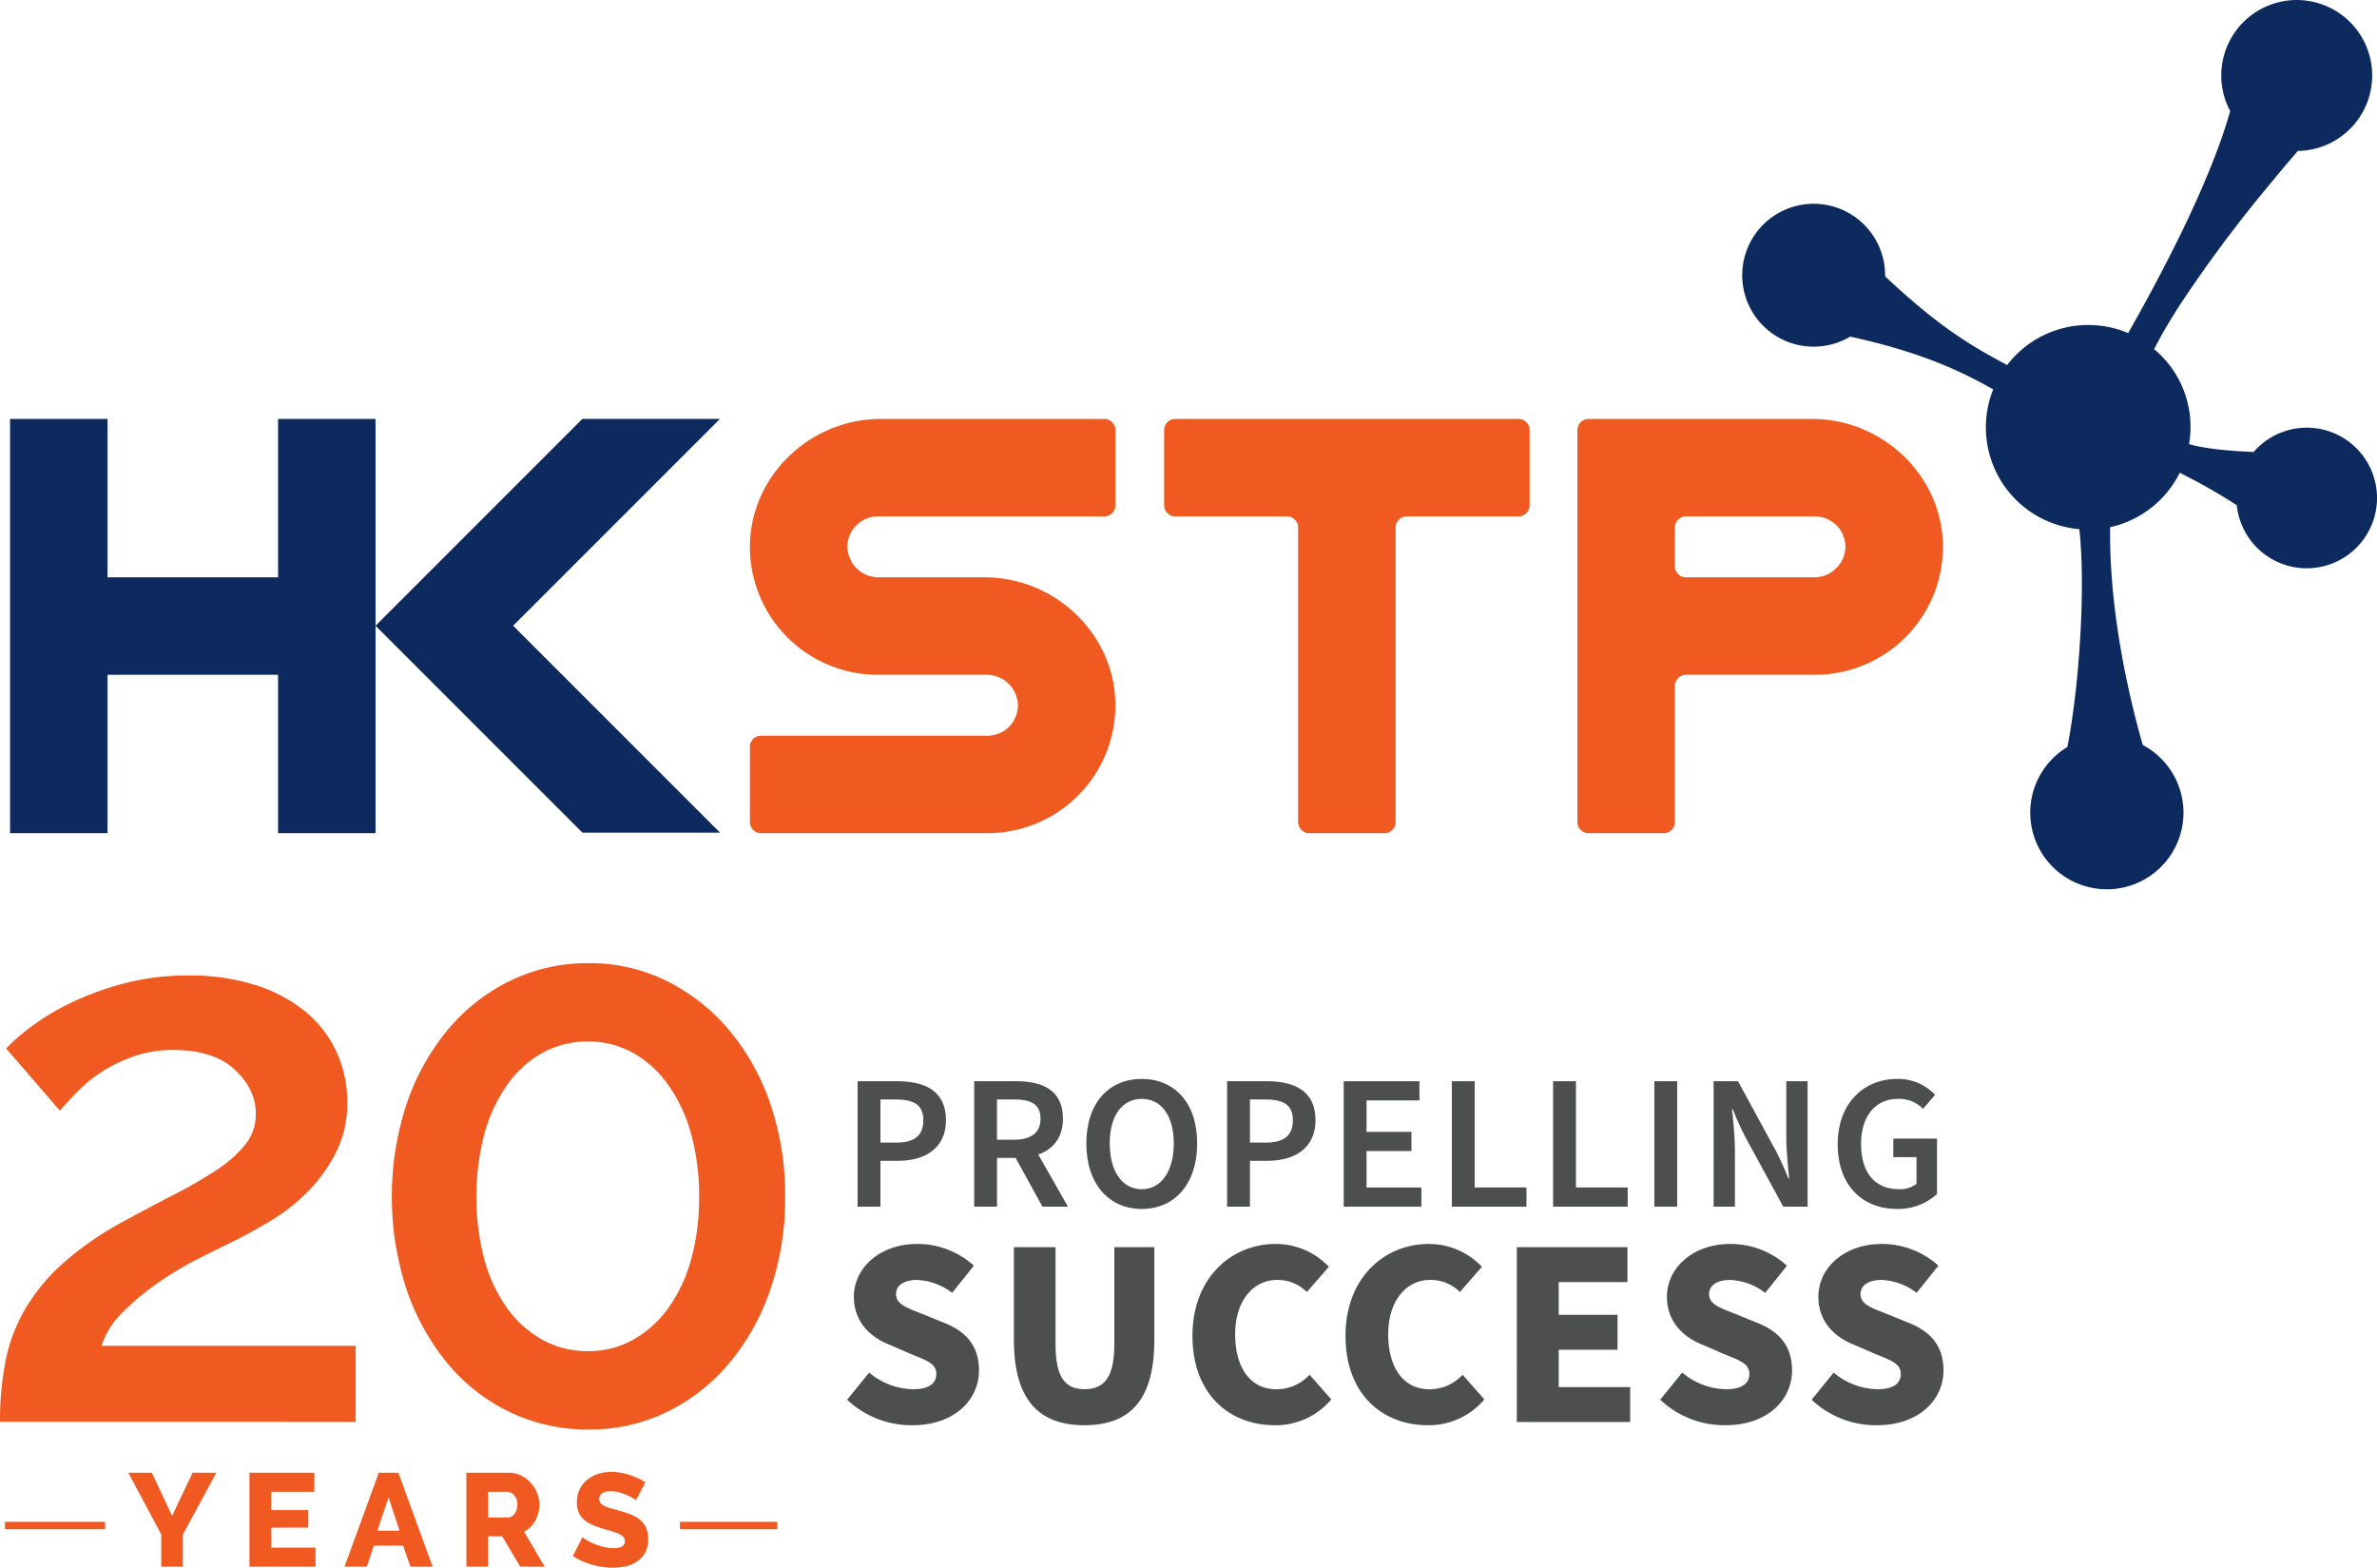 <svg xmlns="http://www.w3.org/2000/svg" width="540.948" height="356.75" viewBox="0 0 540.948 356.75">
  <g id="logo_hkstp_20a_color" transform="translate(-1963.375 -1472.57)">
    <g id="Group_653" data-name="Group 653">
      <g id="Group_652" data-name="Group 652">
        <path id="Path_404" data-name="Path 404" d="M2488.327,1569.894a15.944,15.944,0,0,0-12.077,5.528c-4.707-.19-10.9-.661-14.705-1.793a22.989,22.989,0,0,0-7.941-21.61q.761-1.5,1.627-3.055c.874-1.566,1.825-3.17,2.836-4.8q.521-.838,1.059-1.683a304.773,304.773,0,0,1,20.44-27.549c.637-.775,1.261-1.531,1.854-2.244,1.931-2.32,3.6-4.277,4.888-5.77a17.172,17.172,0,1,0-15.4-9.084c-3.963,14.219-13.345,33.183-23.218,50.533a23.258,23.258,0,0,0-27.539,7.274c-8.394-4.521-15.21-8.429-27.785-20.2,0-.065.01-.129.01-.2a16.258,16.258,0,1,0-7.943,13.929c16.878,3.679,26.01,8.311,32.547,12.015a23.242,23.242,0,0,0,19.607,31.8c1.557,14.352-.269,37.347-2.736,49.575a17.437,17.437,0,1,0,17.16-.47c-2.354-8.246-7.666-28.683-7.428-49.551a23.3,23.3,0,0,0,15.851-12.386,136.831,136.831,0,0,1,12.978,7.369,16,16,0,1,0,15.914-17.636Z" fill="#0c2a5e"/>
      </g>
    </g>
    <g id="Group_664" data-name="Group 664">
      <g id="Group_655" data-name="Group 655">
        <g id="Group_654" data-name="Group 654">
          <path id="Path_405" data-name="Path 405" d="M2080.154,1614.959l47.061-47.061H2095.9l-31.4,31.4-15.66,15.66,15.66,15.66,31.427,31.428h31.317Z" fill="#0c2a5e"/>
        </g>
      </g>
      <g id="Group_657" data-name="Group 657">
        <g id="Group_656" data-name="Group 656">
          <path id="Path_406" data-name="Path 406" d="M2188.1,1662.164a29.112,29.112,0,0,0,29.106-28.548c.307-16.318-13.441-29.671-29.761-29.671h-24.007a7.124,7.124,0,0,1-7.218-6.718,6.933,6.933,0,0,1,6.928-7.147h51.531a2.529,2.529,0,0,0,2.532-2.529v-17.119a2.531,2.531,0,0,0-2.532-2.529h-50.876c-16.32,0-30.068,13.356-29.761,29.673a29.111,29.111,0,0,0,29.106,28.546h24.663a7.122,7.122,0,0,1,7.217,6.718,6.93,6.93,0,0,1-6.928,7.144h-51.531a2.531,2.531,0,0,0-2.532,2.532v17.119a2.531,2.531,0,0,0,2.532,2.529Z" fill="#f05a21"/>
        </g>
      </g>
      <g id="Group_659" data-name="Group 659">
        <g id="Group_658" data-name="Group 658">
          <path id="Path_407" data-name="Path 407" d="M2308.947,1567.9h-78.113a2.531,2.531,0,0,0-2.53,2.529v17.119a2.531,2.531,0,0,0,2.53,2.532h25.438a2.53,2.53,0,0,1,2.529,2.53v67.022a2.53,2.53,0,0,0,2.53,2.529h17.119a2.528,2.528,0,0,0,2.529-2.529v-67.022a2.531,2.531,0,0,1,2.532-2.53h25.436a2.531,2.531,0,0,0,2.529-2.532v-17.119a2.53,2.53,0,0,0-2.529-2.529" fill="#f05a21"/>
        </g>
      </g>
      <g id="Group_661" data-name="Group 661">
        <g id="Group_660" data-name="Group 660">
          <path id="Path_408" data-name="Path 408" d="M2376.131,1603.944h-29.064a2.53,2.53,0,0,1-2.529-2.53v-8.8a2.53,2.53,0,0,1,2.529-2.53h29.353a6.929,6.929,0,0,1,6.928,7.144,7.122,7.122,0,0,1-7.217,6.718m-.365-36.042h-50.877a2.529,2.529,0,0,0-2.529,2.529v89.2a2.528,2.528,0,0,0,2.529,2.529h17.119a2.53,2.53,0,0,0,2.53-2.529v-30.98a2.53,2.53,0,0,1,2.529-2.532h29.353a29.109,29.109,0,0,0,29.106-28.546c.31-16.317-13.441-29.674-29.76-29.674" fill="#f05a21"/>
        </g>
      </g>
      <g id="Group_663" data-name="Group 663">
        <g id="Group_662" data-name="Group 662">
          <path id="Path_409" data-name="Path 409" d="M2026.658,1567.9v36.042h-38.813V1567.9h-22.18v94.262h22.18v-36.042h38.813v36.042h22.18V1567.9Z" fill="#0c2a5e"/>
        </g>
      </g>
    </g>
    <g id="Group_669" data-name="Group 669">
      <g id="Group_666" data-name="Group 666">
        <g id="Group_665" data-name="Group 665">
          <path id="Path_410" data-name="Path 410" d="M1963.375,1796.118a71.479,71.479,0,0,1,1.223-13.637,38.334,38.334,0,0,1,4.371-11.8,43.994,43.994,0,0,1,8.567-10.49,71.9,71.9,0,0,1,13.986-9.7q6.118-3.32,11.54-6.119a103.617,103.617,0,0,0,9.528-5.507,28.127,28.127,0,0,0,6.556-5.77,11.006,11.006,0,0,0,2.448-7.08q0-5.594-4.808-10.053t-13.9-4.459a27.205,27.205,0,0,0-8.654,1.312,33.77,33.77,0,0,0-7.168,3.321,31.524,31.524,0,0,0-5.683,4.459q-2.449,2.45-4.37,4.72l-12.239-14.162a43.705,43.705,0,0,1,5.507-4.807,54.214,54.214,0,0,1,9.092-5.508,67.033,67.033,0,0,1,12.15-4.458,57.036,57.036,0,0,1,14.861-1.835,48.878,48.878,0,0,1,15.124,2.185,34.1,34.1,0,0,1,11.364,6.032,25.849,25.849,0,0,1,7.081,9.178,27.145,27.145,0,0,1,2.448,11.452,24.75,24.75,0,0,1-2.623,11.539,35.7,35.7,0,0,1-6.469,8.917,42.908,42.908,0,0,1-8.392,6.556q-4.549,2.712-8.392,4.633-3.672,1.749-8.305,4.109a75.341,75.341,0,0,0-9,5.419,58.619,58.619,0,0,0-7.867,6.557,19.617,19.617,0,0,0-4.9,7.692h57.87v17.309Z" fill="#f05a21"/>
        </g>
      </g>
      <g id="Group_668" data-name="Group 668">
        <g id="Group_667" data-name="Group 667">
          <path id="Path_411" data-name="Path 411" d="M2142.054,1744.892a63.709,63.709,0,0,1-3.409,21.242,52.337,52.337,0,0,1-9.441,16.784,43.129,43.129,0,0,1-14.162,11.014,40.2,40.2,0,0,1-17.745,3.934,40.744,40.744,0,0,1-17.833-3.934,41.906,41.906,0,0,1-14.162-11.014,53.256,53.256,0,0,1-9.354-16.784,67.89,67.89,0,0,1,0-42.485,53.246,53.246,0,0,1,9.354-16.784,42.957,42.957,0,0,1,14.162-11.1,40.023,40.023,0,0,1,17.833-4.021,39.487,39.487,0,0,1,17.745,4.021,44.244,44.244,0,0,1,14.162,11.1,52.327,52.327,0,0,1,9.441,16.784A63.71,63.71,0,0,1,2142.054,1744.892Zm-19.581,0a52.431,52.431,0,0,0-1.836-14.337,35.485,35.485,0,0,0-5.245-11.189,24.343,24.343,0,0,0-8.043-7.256,20.634,20.634,0,0,0-10.052-2.535,21.325,21.325,0,0,0-10.4,2.535,24.319,24.319,0,0,0-8.043,7.256,35.511,35.511,0,0,0-5.244,11.189,56.893,56.893,0,0,0,0,28.673,34.369,34.369,0,0,0,5.244,11.1,24.636,24.636,0,0,0,8.043,7.168,21.293,21.293,0,0,0,10.4,2.535,20.6,20.6,0,0,0,10.052-2.535,24.66,24.66,0,0,0,8.043-7.168,34.345,34.345,0,0,0,5.245-11.1A52.41,52.41,0,0,0,2122.473,1744.892Z" fill="#f05a21"/>
        </g>
      </g>
    </g>
    <g id="Group_680" data-name="Group 680">
      <g id="Group_671" data-name="Group 671">
        <g id="Group_670" data-name="Group 670">
          <path id="Path_412" data-name="Path 412" d="M1997.932,1807.7l4.607,9.817,4.668-9.817h5.391l-7.62,14.093v7.288h-4.908v-7.348l-7.5-14.033Z" fill="#f05a21"/>
        </g>
      </g>
      <g id="Group_673" data-name="Group 673">
        <g id="Group_672" data-name="Group 672">
          <path id="Path_413" data-name="Path 413" d="M2035.182,1824.742v4.337h-15.026V1807.7h14.755v4.336h-9.817v4.156h8.432v4.005h-8.432v4.547Z" fill="#f05a21"/>
        </g>
      </g>
      <g id="Group_675" data-name="Group 675">
        <g id="Group_674" data-name="Group 674">
          <path id="Path_414" data-name="Path 414" d="M2049.577,1807.7h4.457l7.8,21.381h-5.059l-1.657-4.788h-6.655l-1.626,4.788h-5.059Zm4.728,13.19-2.5-7.559-2.56,7.559Z" fill="#f05a21"/>
        </g>
      </g>
      <g id="Group_677" data-name="Group 677">
        <g id="Group_676" data-name="Group 676">
          <path id="Path_415" data-name="Path 415" d="M2069.512,1829.079V1807.7h9.636a6.214,6.214,0,0,1,2.786.632,7.4,7.4,0,0,1,2.213,1.657,7.768,7.768,0,0,1,1.461,2.318,6.906,6.906,0,0,1,.527,2.62,7.454,7.454,0,0,1-.933,3.644,6.533,6.533,0,0,1-2.56,2.559l4.7,7.951h-5.571l-4.1-6.9h-3.222v6.9Zm4.939-11.2h4.517a1.856,1.856,0,0,0,1.506-.828,3.4,3.4,0,0,0,.632-2.123,2.988,2.988,0,0,0-.723-2.108,2.117,2.117,0,0,0-1.566-.783h-4.366Z" fill="#f05a21"/>
        </g>
      </g>
      <g id="Group_679" data-name="Group 679">
        <g id="Group_678" data-name="Group 678">
          <path id="Path_416" data-name="Path 416" d="M2108.088,1813.962a2.985,2.985,0,0,0-.633-.452,11.869,11.869,0,0,0-1.355-.693,13.042,13.042,0,0,0-1.777-.632,7.074,7.074,0,0,0-1.927-.271q-2.651,0-2.65,1.777a1.408,1.408,0,0,0,.286.9,2.519,2.519,0,0,0,.843.647,7.74,7.74,0,0,0,1.4.528q.843.24,1.958.541a25.8,25.8,0,0,1,2.77.919,7.435,7.435,0,0,1,2.093,1.235,5.017,5.017,0,0,1,1.325,1.791,6.225,6.225,0,0,1,.467,2.53,6.333,6.333,0,0,1-.678,3.056,5.686,5.686,0,0,1-1.792,2.018,7.539,7.539,0,0,1-2.559,1.114,12.744,12.744,0,0,1-2.981.347,16.716,16.716,0,0,1-2.41-.181,17.544,17.544,0,0,1-2.409-.527,19.247,19.247,0,0,1-2.273-.828,12.743,12.743,0,0,1-2.033-1.114l2.168-4.307a4.191,4.191,0,0,0,.784.572,11.556,11.556,0,0,0,1.641.844,16.717,16.717,0,0,0,2.183.753,9.143,9.143,0,0,0,2.439.331q2.619,0,2.62-1.6a1.347,1.347,0,0,0-.392-.994,3.7,3.7,0,0,0-1.083-.708,11.889,11.889,0,0,0-1.642-.587q-.948-.272-2.062-.6a17.8,17.8,0,0,1-2.56-.979,6.748,6.748,0,0,1-1.792-1.219,4.431,4.431,0,0,1-1.054-1.6,5.866,5.866,0,0,1-.346-2.107,6.708,6.708,0,0,1,.632-2.982,6.424,6.424,0,0,1,1.716-2.183,7.476,7.476,0,0,1,2.515-1.34,9.991,9.991,0,0,1,3.027-.452,11.539,11.539,0,0,1,2.2.211,16.662,16.662,0,0,1,2.078.542,14.869,14.869,0,0,1,1.851.753q.859.422,1.582.843Z" fill="#f05a21"/>
        </g>
      </g>
    </g>
    <g id="Group_701" data-name="Group 701">
      <g id="Group_682" data-name="Group 682">
        <g id="Group_681" data-name="Group 681">
          <path id="Path_417" data-name="Path 417" d="M2158.54,1718.611h9.034c6.327,0,11.084,2.226,11.084,8.859,0,6.371-4.757,9.252-10.91,9.252h-4.015v10.429h-5.193Zm8.815,13.965c4.189,0,6.153-1.659,6.153-5.106,0-3.491-2.181-4.713-6.327-4.713h-3.448v9.819Z" fill="#4d4e4e"/>
        </g>
      </g>
      <g id="Group_684" data-name="Group 684">
        <g id="Group_683" data-name="Group 683">
          <path id="Path_418" data-name="Path 418" d="M2185.074,1718.611h9.645c5.978,0,10.561,2.1,10.561,8.51,0,4.32-2.226,6.982-5.63,8.16l6.764,11.87h-5.8l-6.11-11.084h-4.233v11.084h-5.193Zm9.121,13.31c3.884,0,5.978-1.614,5.978-4.8,0-3.229-2.094-4.364-5.978-4.364h-3.928v9.164Z" fill="#4d4e4e"/>
        </g>
      </g>
      <g id="Group_686" data-name="Group 686">
        <g id="Group_685" data-name="Group 685">
          <path id="Path_419" data-name="Path 419" d="M2210.6,1732.75c0-9.207,5.15-14.662,12.612-14.662s12.612,5.455,12.612,14.662c0,9.252-5.15,14.925-12.612,14.925S2210.6,1742,2210.6,1732.75Zm19.9,0c0-6.327-2.88-10.124-7.288-10.124-4.451,0-7.288,3.8-7.288,10.124,0,6.372,2.837,10.43,7.288,10.43C2227.624,1743.18,2230.5,1739.122,2230.5,1732.75Z" fill="#4d4e4e"/>
        </g>
      </g>
      <g id="Group_688" data-name="Group 688">
        <g id="Group_687" data-name="Group 687">
          <path id="Path_420" data-name="Path 420" d="M2242.638,1718.611h9.033c6.327,0,11.084,2.226,11.084,8.859,0,6.371-4.757,9.252-10.91,9.252h-4.015v10.429h-5.192Zm8.815,13.965c4.189,0,6.153-1.659,6.153-5.106,0-3.491-2.183-4.713-6.328-4.713h-3.448v9.819Z" fill="#4d4e4e"/>
        </g>
      </g>
      <g id="Group_690" data-name="Group 690">
        <g id="Group_689" data-name="Group 689">
          <path id="Path_421" data-name="Path 421" d="M2269.172,1718.611h17.237v4.364h-12.044v7.157h10.211v4.364h-10.211v8.291h12.481v4.364h-17.674Z" fill="#4d4e4e"/>
        </g>
      </g>
      <g id="Group_692" data-name="Group 692">
        <g id="Group_691" data-name="Group 691">
          <path id="Path_422" data-name="Path 422" d="M2293.785,1718.611h5.193v24.176h11.783v4.364h-16.976Z" fill="#4d4e4e"/>
        </g>
      </g>
      <g id="Group_694" data-name="Group 694">
        <g id="Group_693" data-name="Group 693">
          <path id="Path_423" data-name="Path 423" d="M2316.827,1718.611h5.193v24.176H2333.8v4.364h-16.976Z" fill="#4d4e4e"/>
        </g>
      </g>
      <g id="Group_696" data-name="Group 696">
        <g id="Group_695" data-name="Group 695">
          <path id="Path_424" data-name="Path 424" d="M2339.869,1718.611h5.193v28.54h-5.193Z" fill="#4d4e4e"/>
        </g>
      </g>
      <g id="Group_698" data-name="Group 698">
        <g id="Group_697" data-name="Group 697">
          <path id="Path_425" data-name="Path 425" d="M2353.355,1718.611h5.543l8.553,15.71a63.709,63.709,0,0,1,2.923,6.459h.175c-.305-3.055-.655-6.546-.655-9.688v-12.481h4.844v28.54H2369.2l-8.553-15.71a63.83,63.83,0,0,1-2.924-6.458h-.175c.306,2.967.655,6.5.655,9.687v12.481h-4.844Z" fill="#4d4e4e"/>
        </g>
      </g>
      <g id="Group_700" data-name="Group 700">
        <g id="Group_699" data-name="Group 699">
          <path id="Path_426" data-name="Path 426" d="M2381.591,1732.969c0-9.339,5.935-14.881,13.528-14.881a11.584,11.584,0,0,1,8.641,3.622l-2.75,3.185a7.568,7.568,0,0,0-5.716-2.269c-5.019,0-8.379,3.84-8.379,10.212,0,6.415,2.968,10.342,8.685,10.342a6.116,6.116,0,0,0,3.927-1.222v-6.066h-5.28v-4.233h9.949v12.612a13.079,13.079,0,0,1-9.12,3.4C2387.352,1747.675,2381.591,1742.438,2381.591,1732.969Z" fill="#4d4e4e"/>
        </g>
      </g>
    </g>
    <g id="Group_716" data-name="Group 716">
      <g id="Group_703" data-name="Group 703">
        <g id="Group_702" data-name="Group 702">
          <path id="Path_427" data-name="Path 427" d="M2156.167,1791.083l5.011-6.172a15.884,15.884,0,0,0,10.023,3.788c3.6,0,5.255-1.344,5.255-3.483,0-2.322-2.139-3.056-5.622-4.461l-5.073-2.2c-4.216-1.65-8.066-5.133-8.066-10.878,0-6.661,5.989-12.038,14.422-12.038a19.082,19.082,0,0,1,12.894,4.95l-4.949,6.172a14.2,14.2,0,0,0-7.945-2.933c-2.933,0-4.827,1.161-4.827,3.238,0,2.323,2.5,3.117,6.05,4.522l4.949,2.017c4.95,1.956,7.884,5.256,7.884,10.817,0,6.661-5.561,12.466-15.156,12.466A21.22,21.22,0,0,1,2156.167,1791.083Z" fill="#4d4e4e"/>
        </g>
      </g>
      <g id="Group_705" data-name="Group 705">
        <g id="Group_704" data-name="Group 704">
          <path id="Path_428" data-name="Path 428" d="M2194.114,1777.455v-21.083h9.473v22.122c0,7.577,2.261,10.2,6.6,10.2,4.4,0,6.783-2.628,6.783-10.2v-22.122h9.1v21.083c0,13.444-5.317,19.433-15.888,19.433S2194.114,1790.9,2194.114,1777.455Z" fill="#4d4e4e"/>
        </g>
      </g>
      <g id="Group_707" data-name="Group 707">
        <g id="Group_706" data-name="Group 706">
          <path id="Path_429" data-name="Path 429" d="M2234.752,1776.539c0-13.261,8.921-20.9,18.943-20.9a16.655,16.655,0,0,1,12.1,5.194l-5.011,5.745a9.353,9.353,0,0,0-6.844-2.75c-5.256,0-9.472,4.644-9.472,12.344,0,7.944,3.727,12.527,9.289,12.527a10.111,10.111,0,0,0,7.638-3.3l4.95,5.623a16.539,16.539,0,0,1-12.894,5.866C2243.306,1796.888,2234.752,1789.983,2234.752,1776.539Z" fill="#4d4e4e"/>
        </g>
      </g>
      <g id="Group_709" data-name="Group 709">
        <g id="Group_708" data-name="Group 708">
          <path id="Path_430" data-name="Path 430" d="M2269.583,1776.539c0-13.261,8.921-20.9,18.943-20.9a16.655,16.655,0,0,1,12.1,5.194l-5.011,5.745a9.351,9.351,0,0,0-6.844-2.75c-5.256,0-9.472,4.644-9.472,12.344,0,7.944,3.728,12.527,9.289,12.527a10.115,10.115,0,0,0,7.639-3.3l4.949,5.623a16.539,16.539,0,0,1-12.894,5.866C2278.137,1796.888,2269.583,1789.983,2269.583,1776.539Z" fill="#4d4e4e"/>
        </g>
      </g>
      <g id="Group_711" data-name="Group 711">
        <g id="Group_710" data-name="Group 710">
          <path id="Path_431" data-name="Path 431" d="M2308.568,1756.372h25.178v7.944H2318.1v7.456h13.382v7.944H2318.1v8.494h16.254v7.945h-25.788Z" fill="#4d4e4e"/>
        </g>
      </g>
      <g id="Group_713" data-name="Group 713">
        <g id="Group_712" data-name="Group 712">
          <path id="Path_432" data-name="Path 432" d="M2341.2,1791.083l5.011-6.172a15.882,15.882,0,0,0,10.022,3.788c3.6,0,5.255-1.344,5.255-3.483,0-2.322-2.138-3.056-5.621-4.461l-5.073-2.2c-4.216-1.65-8.066-5.133-8.066-10.878,0-6.661,5.989-12.038,14.422-12.038a19.082,19.082,0,0,1,12.894,4.95l-4.95,6.172a14.2,14.2,0,0,0-7.944-2.933c-2.934,0-4.828,1.161-4.828,3.238,0,2.323,2.506,3.117,6.05,4.522l4.95,2.017c4.95,1.956,7.883,5.256,7.883,10.817,0,6.661-5.561,12.466-15.155,12.466A21.22,21.22,0,0,1,2341.2,1791.083Z" fill="#4d4e4e"/>
        </g>
      </g>
      <g id="Group_715" data-name="Group 715">
        <g id="Group_714" data-name="Group 714">
          <path id="Path_433" data-name="Path 433" d="M2375.662,1791.083l5.012-6.172a15.879,15.879,0,0,0,10.022,3.788c3.6,0,5.255-1.344,5.255-3.483,0-2.322-2.139-3.056-5.622-4.461l-5.072-2.2c-4.217-1.65-8.066-5.133-8.066-10.878,0-6.661,5.988-12.038,14.422-12.038a19.087,19.087,0,0,1,12.894,4.95l-4.95,6.172a14.2,14.2,0,0,0-7.944-2.933c-2.934,0-4.828,1.161-4.828,3.238,0,2.323,2.505,3.117,6.05,4.522l4.95,2.017c4.949,1.956,7.883,5.256,7.883,10.817,0,6.661-5.561,12.466-15.155,12.466A21.222,21.222,0,0,1,2375.662,1791.083Z" fill="#4d4e4e"/>
        </g>
      </g>
    </g>
    <g id="Group_718" data-name="Group 718">
      <g id="Group_717" data-name="Group 717">
        <rect id="Rectangle_266" data-name="Rectangle 266" width="22.778" height="1.677" transform="translate(1964.509 1818.878)" fill="#f05a21"/>
      </g>
    </g>
    <g id="Group_720" data-name="Group 720">
      <g id="Group_719" data-name="Group 719">
        <rect id="Rectangle_267" data-name="Rectangle 267" width="22.156" height="1.677" transform="translate(2118.118 1818.878)" fill="#f05a21"/>
      </g>
    </g>
  </g>
</svg>
